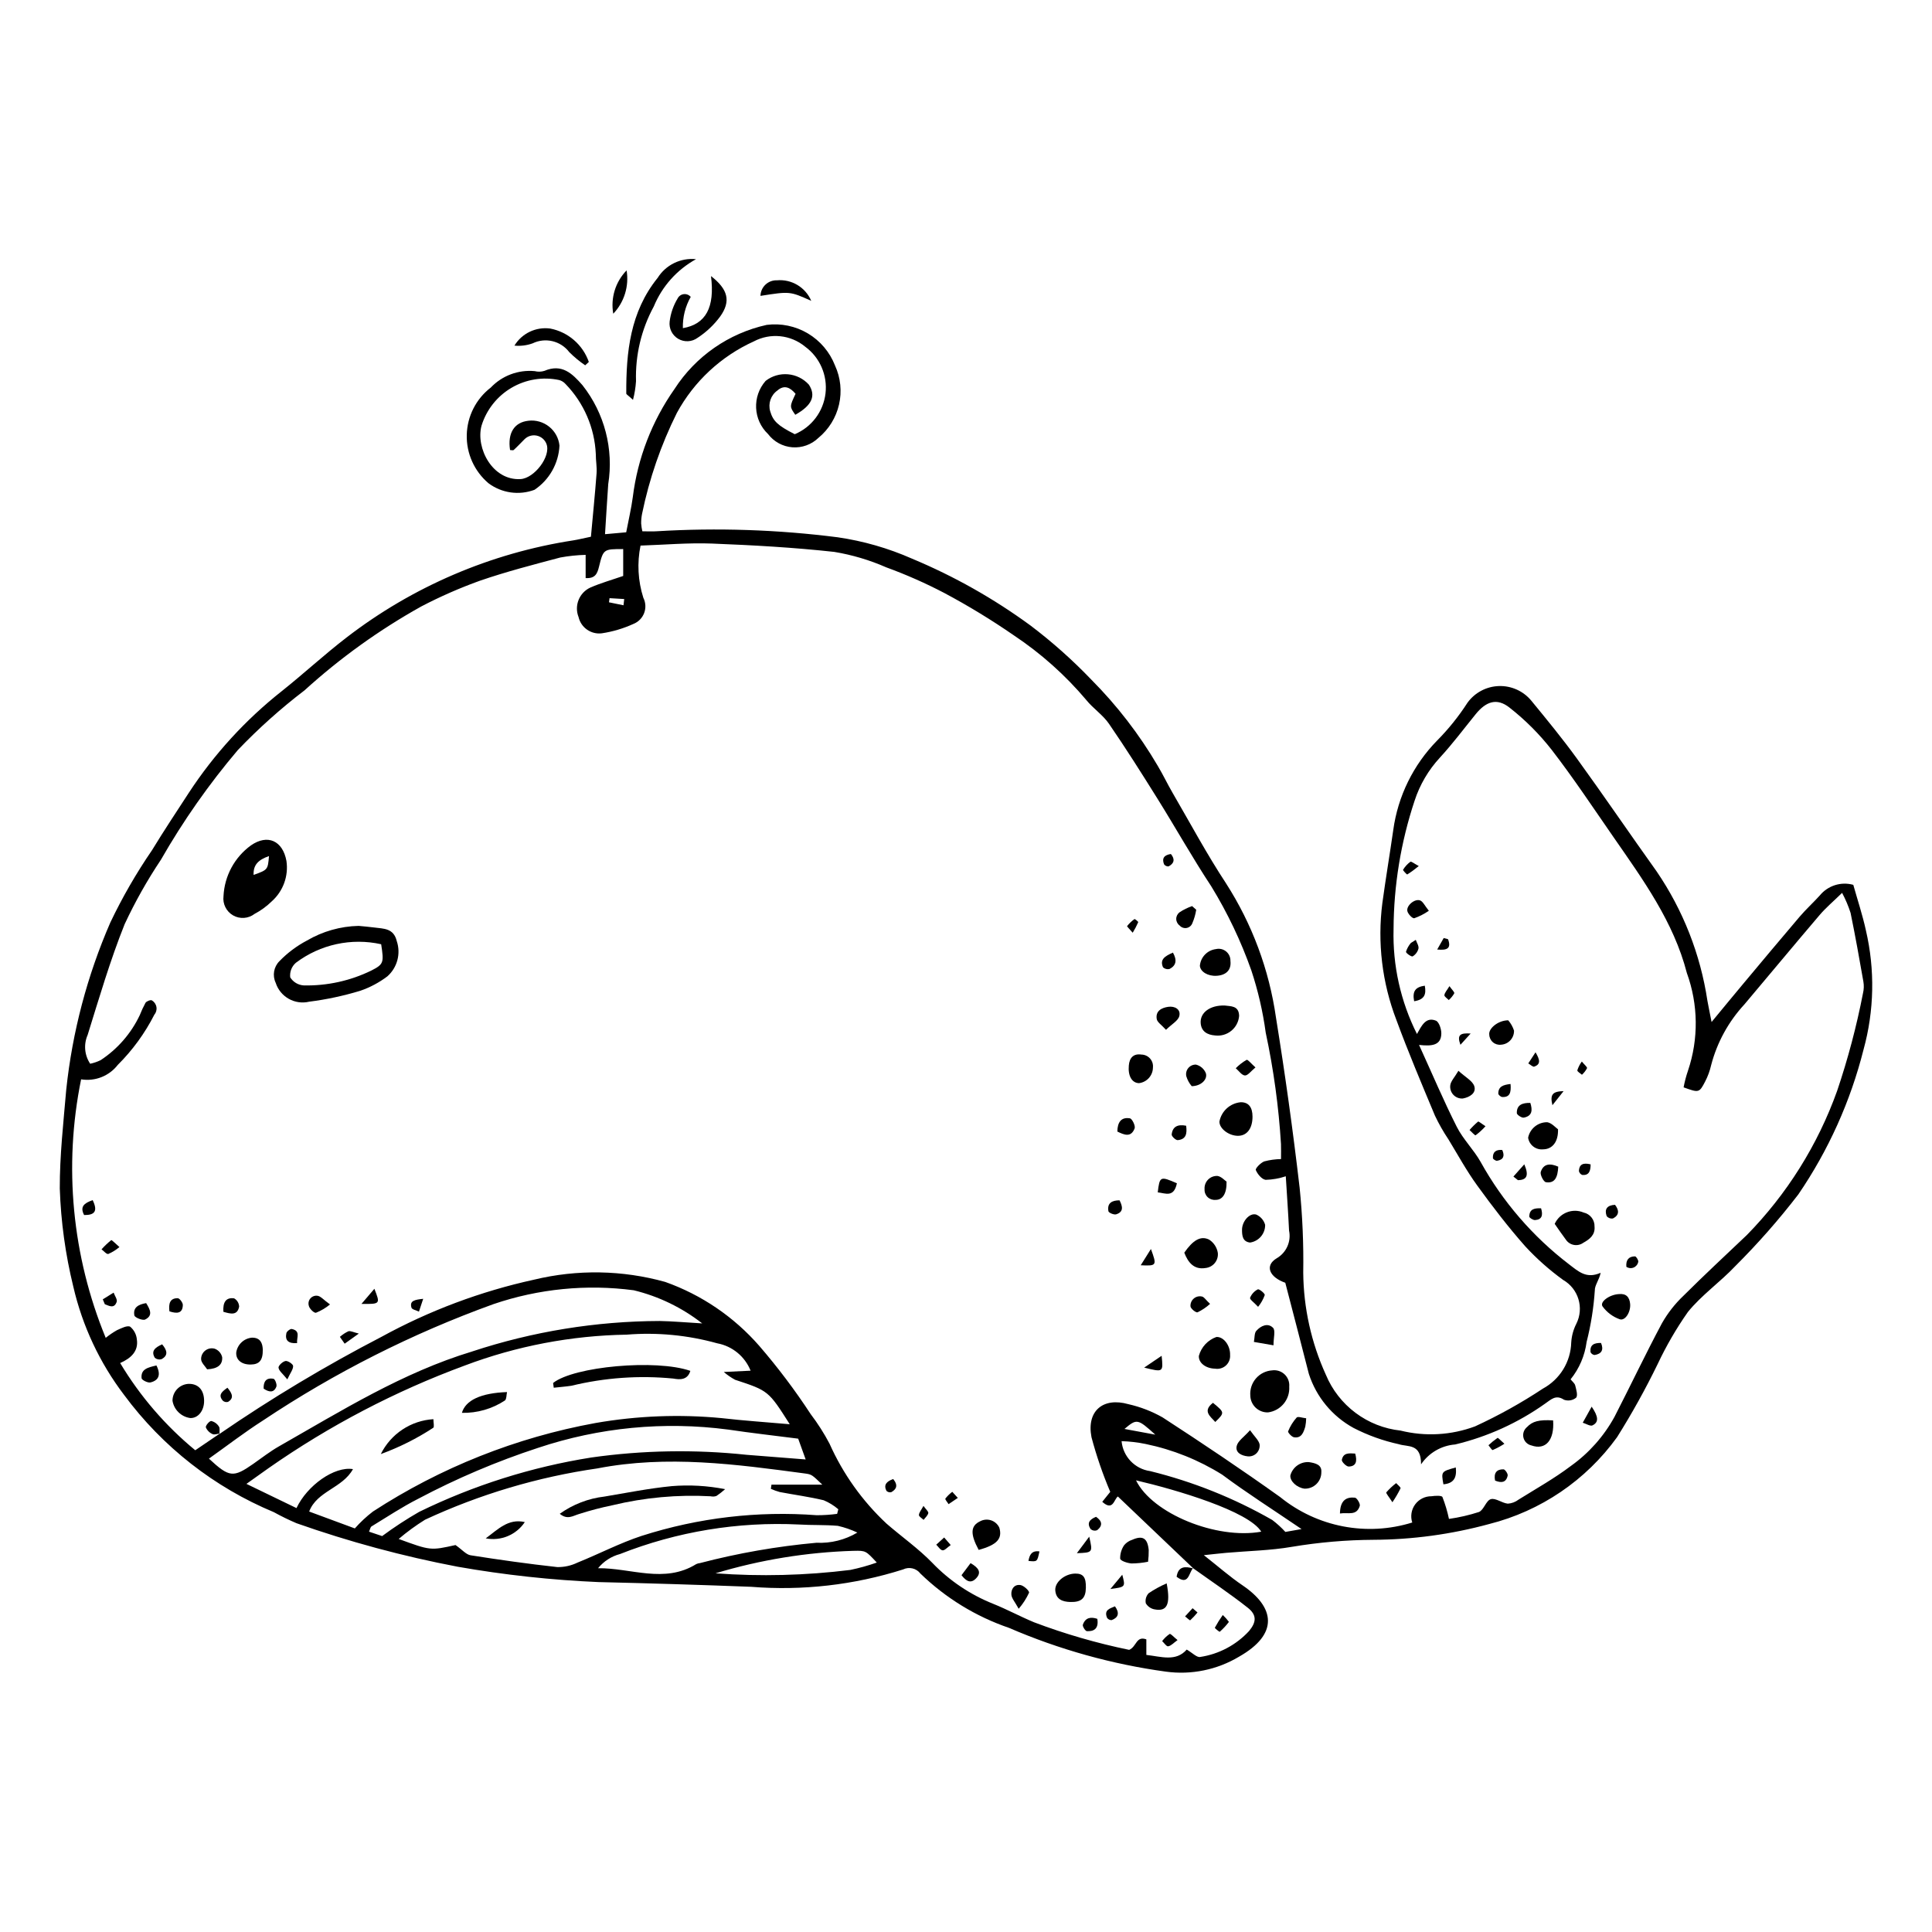 <?xml version="1.0" encoding="UTF-8"?>
<!-- Uploaded to: ICON Repo, www.iconrepo.com, Generator: ICON Repo Mixer Tools -->
<svg fill="#000000" width="800px" height="800px" version="1.1" viewBox="144 144 512 512" xmlns="http://www.w3.org/2000/svg">
 <g>
  <path d="m463.02 556.13c3.828 3.004 6.887 5.715 10.246 7.988 8.641 5.848 9.672 12.914-0.895 18.914-5.82 3.484-12.656 4.887-19.379 3.973-14.328-1.965-28.324-5.871-41.602-11.605-8.793-3.008-16.812-7.926-23.48-14.398-1.078-1.406-2.996-1.859-4.59-1.082-12.996 4.125-26.672 5.684-40.266 4.598-13.43-0.516-26.863-0.934-40.297-1.246l-0.004 0.004c-12.555-0.539-25.066-1.898-37.445-4.074-14.508-2.762-28.785-6.617-42.715-11.527-2.055-0.875-4.066-1.855-6.019-2.934-15.797-6.578-29.512-17.312-39.684-31.066-6.473-8.508-11.059-18.293-13.465-28.707-2.09-8.523-3.289-17.234-3.582-26.004-0.023-8.742 0.969-17.5 1.715-26.234 1.617-15.258 5.555-30.18 11.676-44.25 3.18-6.676 6.879-13.086 11.059-19.184 3.133-5.144 6.473-10.168 9.762-15.219 6.703-10.246 15.023-19.34 24.633-26.93 5.793-4.613 11.246-9.66 17.109-14.172 17.543-13.527 38.227-22.395 60.121-25.77 1.344-0.215 2.668-0.551 4.684-0.969 0.508-5.586 1.074-11.176 1.496-16.781 0.129-1.695-0.219-3.422-0.203-5.137-0.316-6.953-3.168-13.551-8.016-18.547-0.449-0.512-1.039-0.879-1.695-1.059-4.324-0.918-8.836-0.18-12.645 2.062-3.812 2.246-6.641 5.836-7.938 10.062-1.562 5.93 2.926 14.566 10.355 14.125 3.648-0.215 8.094-6.004 6.875-9.289v-0.004c-0.422-1.125-1.383-1.961-2.559-2.219-1.172-0.262-2.394 0.09-3.254 0.934-0.953 0.949-1.871 1.941-2.863 2.852-0.184 0.168-0.652 0.023-0.984 0.023-0.691-4.492 1.117-7.356 4.871-7.758v-0.004c1.969-0.23 3.945 0.34 5.492 1.578s2.531 3.043 2.734 5.012c-0.234 4.734-2.688 9.078-6.621 11.715-4.094 1.535-8.688 0.879-12.191-1.738-3.758-3.184-5.875-7.894-5.758-12.82 0.117-4.922 2.453-9.531 6.356-12.531 3.008-3.164 7.301-4.773 11.648-4.363 0.844 0.215 1.73 0.191 2.562-0.066 4.652-1.984 7.387 0.691 10.121 3.82v0.004c5.824 7.402 8.289 16.906 6.801 26.207-0.301 4.266-0.547 8.535-0.848 13.25l5.613-0.504c0.621-3.269 1.34-6.266 1.746-9.305 1.281-10.316 5.078-20.156 11.051-28.66 5.586-8.668 14.371-14.777 24.438-17 3.789-0.484 7.625 0.312 10.906 2.262 3.281 1.953 5.812 4.945 7.195 8.5 1.488 3.238 1.863 6.875 1.066 10.348-0.797 3.473-2.723 6.586-5.477 8.848-1.84 1.773-4.352 2.676-6.898 2.481-2.547-0.195-4.891-1.473-6.438-3.512-3.965-3.758-4.246-9.984-0.637-14.09 3.496-2.711 8.488-2.273 11.461 1.004 1.941 2.977 0.805 5.504-3.602 7.984-1.523-2.176-1.523-2.176 0.074-5.559-1.371-1.609-2.934-2.516-4.828-0.867-1.742 1.242-2.5 3.457-1.891 5.512 0.754 2.57 1.98 3.769 6.504 6.059h0.004c4.461-1.867 7.574-5.996 8.145-10.801 0.566-4.805-1.496-9.547-5.402-12.402-3.836-3.168-9.203-3.719-13.602-1.391-8.68 3.934-15.84 10.59-20.391 18.961-4.219 8.473-7.316 17.457-9.219 26.73-0.168 0.844-0.25 1.703-0.242 2.562 0.055 0.695 0.156 1.387 0.309 2.07 1.273 0 2.594 0.086 3.902-0.012h-0.004c15.973-0.961 31.996-0.426 47.867 1.598 6.797 0.984 13.43 2.894 19.711 5.668 11.117 4.637 21.645 10.574 31.363 17.691 5.762 4.352 11.164 9.164 16.16 14.379 6.805 6.84 12.719 14.516 17.598 22.84 1.406 2.356 2.586 4.848 3.969 7.223 4.668 8.016 9.051 16.223 14.152 23.957h-0.004c6.891 10.746 11.395 22.844 13.203 35.48 2.414 14.945 4.504 29.945 6.258 44.996h0.004c0.77 7.535 1.09 15.105 0.969 22.68 0.09 9.324 2.133 18.531 5.996 27.02 1.668 4.012 4.387 7.504 7.867 10.105 3.481 2.606 7.594 4.227 11.914 4.695 6.551 1.629 13.438 1.238 19.762-1.117 6.238-2.871 12.25-6.215 17.977-10.004 2.215-1.199 4.074-2.965 5.394-5.109 1.316-2.148 2.047-4.606 2.113-7.125 0.109-1.727 0.566-3.41 1.352-4.953 2.102-4.195 0.559-9.297-3.512-11.625-3.617-2.621-6.969-5.59-10.004-8.871-4.539-5.129-8.727-10.594-12.75-16.145-2.816-3.883-5.137-8.133-7.637-12.242v0.004c-1.344-2.004-2.539-4.106-3.57-6.285-3.516-8.41-7.074-16.809-10.219-25.359-3.785-9.859-5.059-20.508-3.711-30.98 0.883-6.465 1.965-12.902 2.891-19.363 1.227-8.938 5.301-17.238 11.613-23.684 3.031-3.055 5.731-6.422 8.059-10.039 1.941-2.676 5.012-4.305 8.316-4.41 3.305-0.105 6.477 1.32 8.586 3.867 4.133 5.035 8.277 10.074 12.098 15.348 7.16 9.883 14.023 19.98 21.125 29.91l-0.004-0.004c7.008 10.266 11.609 21.98 13.457 34.273 0.273 1.52 0.594 3.031 1.105 5.637 3.023-3.656 5.527-6.719 8.07-9.754 5.074-6.062 10.133-12.137 15.262-18.148 1.676-1.961 3.598-3.707 5.332-5.621h0.004c2.137-2.625 5.625-3.738 8.887-2.828 1.078 3.848 2.422 7.894 3.336 12.031h-0.004c2.441 10.434 2.227 21.309-0.621 31.637-3.457 13.715-9.309 26.711-17.289 38.387-5.141 6.684-10.715 13.02-16.684 18.973-4.012 4.254-8.957 7.688-12.602 12.207h0.004c-3.051 4.352-5.719 8.957-7.984 13.762-3.234 6.648-6.824 13.117-10.758 19.375-8.246 11.438-20.27 19.594-33.941 23.031-9.984 2.719-20.281 4.121-30.629 4.168-7.227 0.043-14.438 0.664-21.562 1.855-5.746 0.992-11.645 1.09-17.477 1.602-1.684 0.148-3.363 0.352-5.918 0.617zm-260.84-32.129c13.758-9.449 28.09-18.039 42.91-25.723 12.691-6.957 26.316-12.062 40.461-15.156 11.438-2.758 23.391-2.555 34.727 0.598 9.625 3.414 18.211 9.25 24.93 16.945 4.945 5.727 9.504 11.777 13.645 18.109 1.871 2.461 3.535 5.07 4.977 7.805 3.57 8.012 8.711 15.223 15.121 21.207 4.023 3.488 8.434 6.586 12.129 10.387h-0.004c4.547 4.727 10.051 8.43 16.141 10.859 3.668 1.473 7.164 3.371 10.82 4.891 8.195 3.098 16.625 5.539 25.207 7.305 1.996-0.844 1.82-3.769 4.551-2.781v4.121c4.016 0.461 7.828 1.852 10.703-1.414 1.453 0.836 2.688 2.16 3.578 1.957h-0.004c4.973-0.754 9.539-3.18 12.949-6.879 1.938-2.344 2.117-4.227-0.367-6.18-4.676-3.684-9.641-7-14.488-10.469l0.094 0.074c-6.66-6.348-13.332-12.707-20.016-19.074-1.043 0.77-1.262 3.992-4.133 1.414l2.121-2.644h-0.004c-2-4.703-3.66-9.543-4.973-14.484-1.344-6.941 3.059-10.656 9.77-8.75 3.18 0.719 6.234 1.898 9.07 3.504 10.523 6.832 20.953 13.824 31.164 21.117 9.809 7.961 22.945 10.492 35.004 6.742-0.531-1.621-0.25-3.402 0.758-4.785 1.008-1.379 2.617-2.188 4.328-2.176 0.984-0.145 2.707-0.234 2.914 0.207 0.734 1.883 1.312 3.824 1.73 5.801 2.695-0.383 5.352-0.996 7.941-1.832 1.297-0.52 1.871-3.016 3.141-3.398 1.25-0.379 2.941 1.016 4.488 1.184v0.004c1.039-0.059 2.039-0.43 2.863-1.066 4.664-2.906 9.488-5.609 13.855-8.914 4.797-3.418 8.762-7.879 11.59-13.051 4.242-8.254 8.219-16.648 12.59-24.836v0.004c1.523-2.668 3.43-5.102 5.656-7.215 5.481-5.469 11.164-10.734 16.777-16.074h0.004c10.656-10.863 18.828-23.906 23.957-38.23 2.867-8.473 5.16-17.129 6.863-25.91 0.242-1.004 0.273-2.047 0.098-3.066-1.066-6.082-2.148-12.16-3.394-18.207-0.59-1.828-1.34-3.606-2.246-5.301-2.352 2.297-4.312 3.941-5.949 5.863-6.695 7.852-13.281 15.797-19.934 23.684l0.004-0.004c-4.227 4.566-7.262 10.105-8.828 16.125-0.344 1.508-0.875 2.965-1.59 4.336-1.559 3.012-1.672 2.992-5.707 1.535l0.004-0.004c0.281-1.508 0.672-2.992 1.168-4.441 2.832-8.402 2.723-17.52-0.305-25.852-3.508-13.582-11.621-24.734-19.438-36.012-5.379-7.758-10.602-15.641-16.359-23.105-3.269-4.191-7.039-7.965-11.227-11.242-3.328-2.621-6.195-1.617-8.922 1.738-3.141 3.867-6.133 7.875-9.5 11.531h0.004c-3.043 3.289-5.34 7.199-6.723 11.461-3.637 10.953-5.512 22.418-5.562 33.961-0.262 9.645 1.867 19.207 6.199 27.828 1.219-2.164 2.336-4.617 5.023-3.535 0.824 0.332 1.441 2.207 1.434 3.367-0.023 3.234-2.559 3.43-5.902 3.062 3.523 7.731 6.523 14.82 9.984 21.676 1.68 3.328 4.496 6.07 6.34 9.336v0.004c5.856 10.551 13.824 19.777 23.406 27.109 2.562 1.953 4.613 3.93 8.395 2.262-0.371 1.875-1.582 3.289-1.547 4.676-0.305 4.606-1.035 9.176-2.172 13.648-0.477 3.633-1.945 7.062-4.246 9.91 0.457 0.578 1.082 1.043 1.227 1.625 0.27 1.086 0.746 2.652 0.234 3.254l-0.004-0.004c-0.902 0.727-2.117 0.926-3.207 0.531-2.223-1.473-3.484 0.02-5.016 1.039-7.172 5.098-15.262 8.77-23.82 10.816-3.656 0.285-6.984 2.223-9.039 5.262 0.02-5.594-3.445-4.531-5.914-5.336-4.16-0.906-8.184-2.352-11.973-4.301-5.641-3.086-9.883-8.215-11.852-14.332-2.023-7.984-4.121-15.945-6.246-24.148-4.199-1.465-5.547-4.531-2.269-6.492l-0.004 0.004c2.562-1.484 3.883-4.445 3.273-7.344-0.227-4.781-0.57-9.555-0.867-14.387-1.723 0.578-3.523 0.898-5.34 0.945-1.016-0.141-2.16-1.516-2.602-2.598-0.172-0.422 1.281-1.926 2.242-2.293h0.004c1.449-0.383 2.938-0.586 4.434-0.613 0-1.527 0.039-2.731-0.008-3.93l0.004 0.004c-0.609-9.949-1.965-19.836-4.051-29.582-0.762-5.602-2.035-11.125-3.812-16.492-2.75-7.773-6.305-15.238-10.613-22.27-5-7.578-9.445-15.52-14.254-23.227-4.176-6.691-8.391-13.359-12.855-19.855-1.625-2.367-4.207-4.059-6.031-6.316l0.004-0.004c-5.559-6.586-12.023-12.352-19.195-17.125-5.922-4.09-12.074-7.836-18.426-11.223-4.977-2.602-10.117-4.871-15.391-6.797-4.394-1.93-9.012-3.301-13.742-4.086-10.754-1.18-21.582-1.789-32.398-2.211-6.277-0.242-12.582 0.328-18.965 0.535l-0.004 0.004c-0.938 4.598-0.68 9.355 0.746 13.824 0.641 1.262 0.715 2.734 0.211 4.059-0.504 1.32-1.543 2.367-2.863 2.883-2.648 1.207-5.449 2.039-8.328 2.473-2.863 0.371-5.539-1.492-6.188-4.309-1.199-3.031 0.188-6.469 3.152-7.824 2.766-1.199 5.695-2.027 8.68-3.062v-7.125c-5.18 0.004-5.262-0.016-6.41 4.668-0.453 1.844-1.008 3.176-3.543 3.023v-6.156c-2.258 0.059-4.508 0.293-6.731 0.703-7.137 1.898-14.309 3.746-21.281 6.148-5.332 1.918-10.527 4.195-15.547 6.82-11.125 6.203-21.504 13.66-30.93 22.227-6.289 4.801-12.191 10.082-17.66 15.801-7.684 9.055-14.516 18.801-20.414 29.109-3.633 5.438-6.844 11.145-9.609 17.07-3.828 9.559-6.738 19.492-9.801 29.34-1.098 2.496-0.844 5.375 0.672 7.641 0.957-0.203 1.887-0.52 2.769-0.949 4.484-2.949 8.074-7.078 10.371-11.93 0.438-1.121 0.945-2.215 1.52-3.273 0.285-0.434 1.379-0.844 1.695-0.637h0.004c0.637 0.383 1.074 1.023 1.195 1.754 0.125 0.734-0.082 1.484-0.562 2.051-2.504 4.914-5.769 9.398-9.68 13.289-2.297 2.957-6.023 4.426-9.719 3.828-4.676 22.977-2.406 46.824 6.523 68.508 0.938-0.762 1.941-1.445 2.992-2.039 1.133-0.496 2.711-1.332 3.5-0.91v0.004c1.012 0.844 1.645 2.059 1.762 3.375 0.457 3.094-1.535 4.969-4.426 6.246 5.266 8.785 11.996 16.605 19.902 23.113l6.562-4.461zm35.855 25.047c1.445-1.641 3.051-3.137 4.785-4.469 17.918-11.66 37.977-19.641 59.008-23.469 11.035-1.922 22.277-2.359 33.426-1.293 5.844 0.676 11.723 1.062 18.039 1.621-5.656-8.898-5.664-8.879-14.5-11.789h0.004c-1.066-0.578-2.066-1.27-2.984-2.062l7.102-0.34h0.004c-1.512-3.773-4.848-6.516-8.848-7.258-7.805-2.172-15.93-2.949-24.004-2.293-14.668 0.238-29.184 3.008-42.91 8.188-18.391 6.785-35.836 15.906-51.906 27.133-1.723 1.227-3.445 2.449-5.945 4.227l13.266 6.414c2.828-6 10.031-11.129 14.969-10.328-2.797 5.082-9.543 5.797-11.609 11.242zm26.676 4.402c1.797 1.262 2.812 2.527 3.996 2.715 7.641 1.203 15.305 2.285 22.992 3.129 1.848 0.027 3.68-0.379 5.344-1.188 5.731-2.305 11.25-5.203 17.102-7.117v0.004c14.938-4.777 30.656-6.625 46.297-5.445 1.809 0.004 3.617-0.117 5.406-0.359l0.312-1.219c-1.16-0.992-2.465-1.797-3.875-2.387-3.832-0.918-7.758-1.438-11.633-2.176-0.809-0.219-1.602-0.504-2.363-0.852l0.156-1.105h13.484c-2.754-2.602-2.738-2.711-4.668-2.969-18.242-2.445-36.395-4.914-54.895-1.348l-0.004 0.004c-15.82 2.281-31.219 6.863-45.715 13.598-2.453 1.527-4.793 3.231-6.992 5.106 8.434 3.086 8.434 3.086 15.055 1.613zm65.375-58.738c-5.352-4.18-11.531-7.172-18.133-8.777-12.512-1.656-25.234-0.398-37.184 3.672-21.539 7.781-42.055 18.145-61.105 30.855-4.879 3.121-9.48 6.672-14.297 10.09 5.406 5.008 6.438 5.094 11.75 1.387 2.254-1.574 4.434-3.289 6.816-4.644 16.555-9.426 32.734-19.555 51.215-25.145v-0.004c16.023-5.289 32.785-8.012 49.66-8.07 3.398 0.066 6.793 0.375 11.277 0.637zm25.438 30.547c-6.356-0.816-12.492-1.496-18.59-2.414l-0.004 0.004c-16.934-2.227-34.152-0.566-50.352 4.852-10.945 3.582-21.562 8.094-31.742 13.488-4.266 2.156-8.273 4.832-12.367 7.32-0.316 0.191-0.391 0.785-0.672 1.398l3.477 1.168 0.004-0.004c3.144-2.328 6.426-4.473 9.828-6.422 14.391-7.027 29.75-11.879 45.57-14.391 13.645-1.938 27.477-2.176 41.184-0.719 5.07 0.406 10.141 0.797 15.652 1.23zm15.68 24.887c-1.656-0.781-3.391-1.379-5.176-1.785-3.422-0.297-6.875-0.141-10.309-0.352h0.004c-16.18-0.789-32.344 1.879-47.41 7.824-2.289 0.605-4.324 1.922-5.82 3.758 8.746-0.086 17.547 4.141 26-1.082 0.312-0.148 0.648-0.242 0.992-0.273 10.129-2.648 20.461-4.449 30.887-5.391 3.797 0.188 7.566-0.754 10.832-2.699zm117.72-0.926c-7.668-5.223-14.535-9.574-21.031-14.418-6.223-3.894-13.09-6.644-20.273-8.129-2.106-0.438-4.242-0.688-6.391-0.75 0.379 4.082 3.516 7.367 7.574 7.934 11.332 2.793 22.219 7.148 32.348 12.945 1.258 0.949 2.422 2.012 3.484 3.172zm-10.676 0.691c-3.328-5.434-22.375-11.086-33.191-13.605 4.289 8.781 21.281 15.75 33.191 13.605zm-101.89 8.18c-2.898-3.102-2.898-3.188-6.129-3.102v-0.004c-12.414 0.371-24.727 2.375-36.621 5.961 11.91 0.875 23.879 0.574 35.73-0.898 2.383-0.496 4.727-1.148 7.019-1.957zm65.637-35.406 8.168 1.512c-4.699-4.246-4.879-4.273-8.164-1.516zm-132.76-218.28 0.188-1.652-3.891-0.234-0.145 1.098z"/>
  <path d="m311.75 249.96c-1.324-1.219-1.781-1.441-1.781-1.668-0.051-10.961 1.027-21.605 8.285-30.617l0.004 0.004c2.164-3.473 6.117-5.41 10.191-4.992-5.043 2.781-8.988 7.195-11.184 12.52-3.301 6.07-4.926 12.906-4.715 19.812-0.109 1.668-0.375 3.324-0.801 4.941z"/>
  <path d="m327.05 222.68c-1.438 2.519-2.156 5.387-2.082 8.285 6.098-1.043 8.508-5.512 7.453-13.801 4.484 3.488 5.363 6.629 2.414 10.738-1.641 2.211-3.66 4.117-5.965 5.621-1.5 1.105-3.516 1.211-5.125 0.273-1.609-0.941-2.504-2.746-2.281-4.598 0.266-2.168 0.992-4.254 2.125-6.121 0.32-0.625 0.93-1.047 1.625-1.125 0.695-0.082 1.383 0.191 1.836 0.727z"/>
  <path d="m299.08 240.81c-1.508-1.027-2.918-2.195-4.211-3.484-2.273-2.996-6.344-3.973-9.727-2.332-1.539 0.551-3.184 0.758-4.812 0.598 1.98-3.254 5.691-5.027 9.469-4.527 4.746 0.914 8.652 4.285 10.246 8.852z"/>
  <path d="m358.99 223.73c-5.668-2.543-5.668-2.543-13.457-1.32 0.023-1.129 0.5-2.199 1.316-2.973 0.816-0.777 1.914-1.191 3.039-1.152 3.894-0.352 7.57 1.848 9.102 5.445z"/>
  <path d="m306.52 227.14c-0.738-4.176 0.578-8.449 3.535-11.488 0.691 4.172-0.617 8.426-3.535 11.488z"/>
  <path d="m239.04 389.37c1.367 0.137 2.738 0.238 4.102 0.422 2.504 0.336 5.184 0.148 6.004 3.609 1.121 3.324 0.145 7-2.477 9.332-2.18 1.652-4.609 2.949-7.195 3.832-4.422 1.344-8.949 2.312-13.531 2.894-3.816 0.906-7.684-1.277-8.883-5.008-0.914-1.926-0.52-4.223 0.992-5.731 2.117-2.191 4.574-4.031 7.269-5.453 4.164-2.449 8.887-3.793 13.719-3.898zm5.977 4.867-0.004-0.004c-7.887-1.754-16.152 0.043-22.602 4.914-1.113 0.961-1.676 2.414-1.496 3.875 0.785 1.246 2.121 2.039 3.59 2.125 6.188 0.129 12.316-1.219 17.879-3.93 3.348-1.691 3.363-2.152 2.629-6.984z"/>
  <path d="m203.23 381.48c0.262-5.352 2.93-10.293 7.266-13.441 4.418-3.07 8.43-1.254 9.414 4.121 0.59 4-0.879 8.023-3.898 10.711-1.348 1.32-2.883 2.441-4.551 3.32-1.645 1.27-3.887 1.426-5.691 0.395-1.801-1.031-2.801-3.047-2.539-5.106zm12.055-10.613c-2.777 0.977-4.199 2.277-4.078 4.996 3.766-1.363 3.766-1.363 4.078-4.996z"/>
  <path d="m485.66 511.48c0.215 3.398-2.246 6.383-5.625 6.82-1.215 0.035-2.391-0.414-3.273-1.25-0.879-0.836-1.391-1.988-1.418-3.203-0.129-1.648 0.402-3.281 1.484-4.539 1.078-1.254 2.617-2.023 4.266-2.141 1.215-0.18 2.441 0.207 3.332 1.047 0.891 0.84 1.344 2.043 1.234 3.266z"/>
  <path d="m556.01 468.34c1.324-2.914 4.723-4.246 7.672-3.004 1.73 0.379 2.945 1.945 2.887 3.719 0.199 2.266-1.367 3.402-2.992 4.301h0.004c-0.703 0.504-1.582 0.711-2.438 0.566-0.852-0.141-1.617-0.617-2.117-1.324-1.012-1.34-1.945-2.738-3.016-4.258z"/>
  <path d="m468.55 410.47c1.578 0.234 3.762-0.02 3.828 2.727h0.004c-0.117 1.547-0.859 2.981-2.062 3.965-1.199 0.984-2.75 1.434-4.289 1.246-2.031-0.148-3.688-1.02-3.84-3.297-0.188-2.781 2.508-4.75 6.359-4.641z"/>
  <path d="m475.93 439.95c-0.012 3.156-1.508 5.082-3.914 5.051-2.43-0.035-4.883-1.938-4.856-3.766 0.523-2.785 2.836-4.883 5.66-5.133 2.051-0.016 3.117 1.309 3.109 3.848z"/>
  <path d="m198.09 515.17c0.039 2.656-1.559 4.68-3.652 4.629-2.41-0.324-4.328-2.184-4.723-4.586-0.004-1.195 0.473-2.348 1.324-3.188 0.852-0.844 2.008-1.309 3.203-1.289 2.394 0.07 3.809 1.699 3.848 4.434z"/>
  <path d="m457.85 475.97c2.285-3.297 4.34-4.574 6.594-3.453h-0.004c1.23 0.789 2.062 2.062 2.297 3.508 0.102 0.965-0.184 1.93-0.797 2.684-0.613 0.754-1.504 1.234-2.469 1.328-3.074 0.512-4.644-1.512-5.621-4.066z"/>
  <path d="m466.01 506.71c-2.504-0.047-4.418-1.559-4.297-3.394 0.633-2.324 2.363-4.191 4.633-5 1.898-0.141 3.731 2.258 3.641 4.773v-0.004c0.082 1.051-0.328 2.078-1.105 2.785-0.777 0.707-1.836 1.016-2.871 0.84z"/>
  <path d="m431.77 564.81c-0.066 2.793-1.223 3.82-4.172 3.734-2.062-0.062-3.742-0.719-3.934-3.051-0.184-2.219 2.531-4.438 5.273-4.477 2.144-0.031 2.898 0.984 2.832 3.793z"/>
  <path d="m555.59 520.42c0.391 5.297-2.039 7.953-5.742 6.637-1.043-0.223-1.867-1.027-2.117-2.062-0.254-1.035 0.113-2.125 0.938-2.805 1.449-1.527 3.16-1.992 6.922-1.77z"/>
  <path d="m403.36 554.74c-2.301-4.277-2.144-6.398 0.391-7.586v-0.004c0.895-0.477 1.949-0.566 2.914-0.242 0.961 0.324 1.75 1.031 2.172 1.953 0.855 2.91-0.609 4.547-5.477 5.879z"/>
  <path d="m461.98 399.95c0.195-2.301 1.973-4.148 4.262-4.43 0.945-0.223 1.938 0.008 2.688 0.621 0.754 0.609 1.176 1.539 1.148 2.508 0.277 2.336-1.074 3.793-3.664 3.945-2.297 0.141-4.301-1.059-4.434-2.644z"/>
  <path d="m556.89 443.27c0.105 3.418-1.562 5.281-3.922 5.316v-0.004c-1.945 0.215-3.711-1.145-4-3.082 0.484-2.41 2.621-4.137 5.082-4.098 1.188 0.207 2.195 1.418 2.84 1.867z"/>
  <path d="m448.25 557.88c-1.457 0.293-2.938 0.445-4.426 0.453-1.074-0.105-2.863-0.672-2.965-1.27h-0.004c-0.031-1.277 0.344-2.531 1.066-3.582 0.555-0.66 1.281-1.148 2.102-1.406 2.793-1.246 4.082-0.461 4.398 2.684 0.016 1.043-0.043 2.086-0.172 3.121z"/>
  <path d="m494.17 534.16c0.008 1.176-0.461 2.301-1.301 3.121-0.84 0.82-1.977 1.266-3.152 1.23-2.047-0.254-3.906-1.996-3.758-3.519h0.004c0.602-2.191 2.656-3.656 4.922-3.516 1.727 0.262 3.453 0.68 3.285 2.684z"/>
  <path d="m213.64 501.62c0.055 2.879-0.91 3.973-3.223 3.996-2.406 0.027-3.934-1.254-3.809-3.188l-0.004-0.004c0.312-2.113 2.035-3.742 4.168-3.93 2.293-0.031 2.805 1.559 2.867 3.125z"/>
  <path d="m573.01 486.95c1.938-0.211 2.836 0.801 2.996 2.609 0.188 2.141-1.328 4.574-2.785 4.051-1.824-0.656-3.406-1.844-4.539-3.414-0.789-1.191 1.852-3.121 4.328-3.246z"/>
  <path d="m443.15 426.36c0.168-2.062 1.262-3.199 3.344-2.887 0.871 0.012 1.699 0.391 2.277 1.039 0.582 0.652 0.859 1.516 0.77 2.383-0.012 2.117-1.594 3.898-3.695 4.152-1.879-0.051-2.957-1.934-2.695-4.688z"/>
  <path d="m475.27 473.29c-1.977-0.234-2.125-1.82-2.121-3.41 0.008-2.191 1.953-4.496 3.727-4.019v-0.004c1.172 0.504 2.055 1.508 2.398 2.738 0.035 2.348-1.68 4.359-4.004 4.695z"/>
  <path d="m543.69 414.39c0.695 0.797 1.219 1.727 1.539 2.731 0.051 1.965-1.465 3.617-3.426 3.734-0.781 0.102-1.566-0.133-2.16-0.645-0.598-0.508-0.949-1.246-0.973-2.031-0.238-1.59 2.297-3.769 5.019-3.789z"/>
  <path d="m453.18 563.61c1.09 5.66 0.047 7.512-3.18 6.894v0.004c-0.977-0.172-1.832-0.758-2.348-1.609-0.203-0.969 0.086-1.977 0.77-2.691 1.504-1.012 3.094-1.879 4.758-2.598z"/>
  <path d="m530.5 427.77c1.863 1.723 3.769 2.68 4.207 4.094 0.566 1.828-1.242 2.918-3.039 3.25-0.93 0.07-1.848-0.281-2.492-0.957-0.645-0.676-0.953-1.605-0.84-2.531 0.125-1.094 1.125-2.086 2.164-3.856z"/>
  <path d="m469.05 457.14c0.07 3.289-1.105 4.879-2.957 4.84-0.773 0.062-1.535-0.215-2.086-0.758-0.551-0.543-0.836-1.301-0.785-2.074-0.07-0.938 0.266-1.859 0.922-2.531 0.656-0.672 1.57-1.027 2.508-0.977 1.012 0.148 1.898 1.168 2.398 1.5z"/>
  <path d="m475.27 523.02c1.219 1.727 2.289 2.637 2.535 3.731 0.109 0.867-0.188 1.734-0.797 2.359-0.613 0.621-1.477 0.93-2.348 0.836-1.652-0.168-3.363-0.992-2.914-2.785 0.332-1.32 1.914-2.332 3.523-4.141z"/>
  <path d="m459.82 431.85c-0.66-0.77-1.148-1.668-1.438-2.641-0.168-0.762 0.027-1.562 0.527-2.164 0.5-0.602 1.25-0.941 2.035-0.914 1.195 0.297 2.172 1.148 2.625 2.293 0.492 1.625-1.254 3.391-3.75 3.426z"/>
  <path d="m453 416.91c-1.18-1.316-2.301-1.992-2.449-2.84-0.379-2.168 1.293-3.008 3.066-3.254 1.727-0.242 3.359 0.676 2.91 2.461-0.312 1.234-1.996 2.133-3.527 3.633z"/>
  <path d="m198.89 506.88c-0.457-0.742-1.633-1.777-1.594-2.769 0.012-0.883 0.434-1.707 1.145-2.234 0.707-0.527 1.617-0.695 2.465-0.453 0.996 0.367 1.738 1.215 1.973 2.246 0.137 1.992-1.16 3.074-3.988 3.211z"/>
  <path d="m481.49 500.52-5.195-0.898c0.223-1.152 0.105-2.324 0.633-2.926 1.184-1.34 3.059-2.223 4.445-0.809 0.688 0.703 0.117 2.641 0.117 4.633z"/>
  <path d="m413.96 570.34c-1.004-1.84-1.836-2.731-1.93-3.691-0.148-1.508 0.773-2.848 2.398-2.594 0.898 0.141 2.41 1.559 2.281 2.039l-0.004-0.004c-0.707 1.543-1.633 2.973-2.746 4.25z"/>
  <path d="m461.01 385.09c-0.191 1.234-0.539 2.438-1.035 3.586-0.246 0.648-0.816 1.121-1.504 1.246-0.684 0.121-1.383-0.121-1.844-0.641-0.562-0.402-0.902-1.051-0.91-1.742-0.008-0.695 0.316-1.348 0.871-1.766 1.035-0.688 2.152-1.238 3.328-1.648z"/>
  <path d="m522.66 385.36c-1.195 0.832-2.496 1.5-3.871 1.984-0.492 0.098-1.66-1.129-1.824-1.898-0.312-1.469 1.988-3.371 3.398-2.816 0.746 0.293 1.188 1.355 2.297 2.731z"/>
  <path d="m490.15 519.86c-0.016 0.746-0.094 1.488-0.238 2.219-0.453 1.496-0.977 3.133-2.988 2.812-0.625-0.102-1.68-1.289-1.562-1.574h0.004c0.535-1.348 1.305-2.586 2.269-3.66 0.328-0.348 1.504 0.098 2.516 0.203z"/>
  <path d="m499.1 545.09c0.051-3.535 1.723-4.422 3.965-4.195 0.531 0.055 1.473 1.617 1.289 2.195-0.852 2.723-3.09 1.652-5.254 2z"/>
  <path d="m455.89 457.58c-0.801 3.887-3.039 2.625-5.074 2.406 0.5-4.262 0.652-4.332 5.074-2.406z"/>
  <path d="m556.95 453.18c-0.137 2.797-0.875 4.492-3.273 4.113-0.621-0.098-1.602-2.023-1.355-2.75 0.75-2.223 2.516-2.289 4.629-1.363z"/>
  <path d="m185.46 505.86c1.246 2.481 0.605 3.969-1.59 4.5-0.691 0.168-2.297-0.637-2.348-1.113-0.25-2.422 1.656-2.856 3.938-3.387z"/>
  <path d="m231.46 489.69c-1.121 0.922-2.379 1.668-3.727 2.207-0.523 0.098-1.703-1.059-1.883-1.809l0.004-0.004c-0.215-0.668-0.078-1.398 0.363-1.941 0.441-0.547 1.129-0.832 1.824-0.762 0.891 0.039 1.734 1.117 3.418 2.309z"/>
  <path d="m440.11 443.87c0.031-2.391 0.961-3.898 3.328-3.5 0.59 0.098 1.512 1.996 1.25 2.672-0.961 2.484-2.777 1.715-4.578 0.828z"/>
  <path d="m476.71 426.88c-1.184 0.965-2.016 2.168-2.789 2.129-0.84-0.039-1.625-1.227-2.434-1.918v0.004c0.855-0.863 1.82-1.613 2.871-2.223 0.328-0.148 1.254 1.039 2.352 2.008z"/>
  <path d="m464.68 489.54c-0.992 0.902-2.113 1.656-3.32 2.238-0.457 0.137-1.852-1.008-1.871-1.598-0.047-0.773 0.266-1.523 0.848-2.031 0.582-0.512 1.367-0.723 2.125-0.57 0.578 0.035 1.102 0.934 2.219 1.961z"/>
  <path d="m182.73 489.34c1.047 1.684 1.875 3.297-0.266 4.348-0.664 0.324-2.738-0.516-2.852-1.082-0.418-2.121 1.082-2.93 3.117-3.266z"/>
  <path d="m401.21 558.25c2.242 1.289 2.902 2.484 1.504 3.988-1.41 1.523-2.633 0.844-3.902-0.797z"/>
  <path d="m203.2 491.64c-0.176-2.539 0.684-3.859 2.84-3.566 0.797 0.449 1.305 1.281 1.336 2.199-0.484 2.426-2.254 1.922-4.176 1.367z"/>
  <path d="m565.81 516.78c1.82 2.688 1.906 4.117 0.234 4.953-0.598 0.301-1.715-0.434-2.598-0.699z"/>
  <path d="m465.45 515.76c3.133 2.59 3.133 2.59 0.613 5.078-1.453-1.59-3.375-2.926-0.613-5.078z"/>
  <path d="m549.55 436.28c0.609 1.891 0.547 3.469-1.73 3.906-0.551 0.105-1.836-0.754-1.848-1.191-0.047-2.215 1.488-2.75 3.578-2.715z"/>
  <path d="m220.14 509.55c-1.215-1.516-2.219-2.25-2.328-3.098-0.07-0.543 1.109-1.645 1.855-1.773 0.617-0.109 1.996 0.82 2.012 1.324 0.031 0.887-0.719 1.801-1.539 3.547z"/>
  <path d="m513 542.11c-0.887-1.41-1.773-2.41-1.613-2.629h0.004c0.785-0.898 1.66-1.719 2.609-2.441 0.41 0.473 1.262 1.117 1.156 1.383v-0.004c-0.629 1.281-1.348 2.516-2.156 3.691z"/>
  <path d="m477.41 490.32c-1.031-1.113-2.266-1.98-2.129-2.391 0.395-0.969 1.125-1.766 2.059-2.242 0.312-0.16 1.895 1.066 1.832 1.516-0.402 1.133-1 2.188-1.762 3.117z"/>
  <path d="m458.34 442.33c0.273 2.039 0.035 3.613-2.234 3.816-0.516 0.047-1.648-1.027-1.598-1.488 0.227-2.098 1.59-2.766 3.832-2.328z"/>
  <path d="m529.8 532.89c0.297 2.629-0.461 4.219-3.281 4.469-0.602-3.383-0.602-3.383 3.281-4.469z"/>
  <path d="m188.9 491.52c-0.254-2.051 0.125-3.508 2.203-3.481 0.48 0.008 1.359 1.172 1.348 1.789-0.043 2.176-1.434 2.406-3.551 1.691z"/>
  <path d="m434.8 573.01c0.418 2.535-0.828 3.375-2.773 3.266-0.41-0.023-1.207-1.289-1.059-1.711 0.68-1.938 2.148-2.121 3.832-1.555z"/>
  <path d="m429.38 555.61 3.277-4.375c0.961 4.219 0.961 4.219-3.277 4.375z"/>
  <path d="m454.84 396.45c1.145 2.043 0.844 3.441-0.906 4.344-0.617 0.156-1.27-0.02-1.727-0.465-0.891-2.047 0.465-2.93 2.633-3.879z"/>
  <path d="m447.22 506.43 4.625-3.133c0.445 4.387 0.445 4.387-4.625 3.133z"/>
  <path d="m186.97 500.26c1.387 1.652 1.629 2.969-0.168 3.938-0.613 0.191-1.285 0.051-1.77-0.367-1.074-1.793 0.039-2.719 1.938-3.57z"/>
  <path d="m239.79 489.55 3.426-4.012c1.594 4.062 1.59 4.062-3.426 4.012z"/>
  <path d="m175.65 474.48c-0.887 0.754-1.883 1.371-2.953 1.836-0.469 0.113-1.184-0.785-1.789-1.227 0.785-0.883 1.645-1.699 2.566-2.438 0.148-0.105 1.086 0.895 2.176 1.828z"/>
  <path d="m440.69 462.1c0.82 1.598 1.148 3.074-0.906 3.711-0.574 0.176-1.969-0.414-2.039-0.82-0.391-2.203 0.969-2.887 2.945-2.891z"/>
  <path d="m537.67 442.46c-0.785 0.887-1.664 1.691-2.617 2.394-0.191 0.113-1.055-0.898-1.609-1.391h0.004c0.688-0.801 1.441-1.543 2.25-2.223 0.168-0.125 0.941 0.566 1.973 1.219z"/>
  <path d="m456.06 578.64c-1.062 0.758-1.723 1.527-2.484 1.648-0.445 0.074-1.059-0.883-1.598-1.379h0.004c0.551-0.734 1.223-1.371 1.98-1.891 0.281-0.137 1.105 0.828 2.098 1.621z"/>
  <path d="m503.14 529.21c0.555 1.969 0.316 3.387-1.723 3.438-0.625 0.016-1.91-1.281-1.816-1.766 0.387-1.988 2-1.746 3.539-1.672z"/>
  <path d="m171.24 488.34 2.867-1.781c0.301 0.832 1.043 1.816 0.812 2.461-0.656 1.867-1.996 1.047-3.144 0.609z"/>
  <path d="m213.87 512.01c-0.086-1.844 0.648-2.992 2.621-2.613 0.395 0.074 0.961 1.527 0.75 2.074-0.676 1.738-1.98 1.461-3.371 0.539z"/>
  <path d="m446.3 479.31 2.707-4.312c1.617 4.406 1.551 4.504-2.707 4.312z"/>
  <path d="m468.05 571.99c0.598 0.559 1.141 1.168 1.629 1.824-0.719 0.957-1.535 1.836-2.438 2.625-0.07 0.062-1.355-0.953-1.293-1.082 0.633-1.164 1.336-2.289 2.102-3.367z"/>
  <path d="m519.99 373.51c-0.969 0.805-1.984 1.551-3.047 2.227-0.117 0.066-1.207-1.102-1.121-1.238v0.004c0.504-0.832 1.164-1.555 1.945-2.129 0.227-0.16 1.02 0.5 2.223 1.137z"/>
  <path d="m168.56 462.05c1.438 2.973 0.496 3.981-2.269 3.949-1.145-2.188-0.062-3.141 2.269-3.949z"/>
  <path d="m222.73 499.94c-2.332 0.16-3.231-0.723-2.84-2.629 0.098-0.473 1.035-1.203 1.441-1.117 2.402 0.512 1.262 2.207 1.398 3.746z"/>
  <path d="m395.95 553.45c-0.934 0.648-1.594 1.465-2.156 1.402-0.609-0.07-1.125-0.961-1.68-1.492l2.094-1.91z"/>
  <path d="m202.31 523.88c-0.668 0.078-1.465 0.418-1.973 0.168l-0.004 0.004c-0.801-0.344-1.441-0.984-1.785-1.789-0.113-0.449 0.961-1.719 1.438-1.684v0.004c0.84 0.203 1.57 0.73 2.027 1.465 0.324 0.461 0.117 1.297 0.148 1.965z"/>
  <path d="m460.16 559.59c-1.148 1.277-1.152 4.707-4.348 2.266 0.438-2.859 2.301-2.785 4.43-2.199z"/>
  <path d="m552.4 464.21c0.559 1.852 0.234 3.004-1.598 3.121-0.512 0.031-1.535-0.609-1.527-0.93 0.043-2.082 1.461-2.234 3.125-2.191z"/>
  <path d="m572 463.29c1.082 1.414 1.195 2.727-0.562 3.625-0.621 0.098-1.25-0.141-1.652-0.621-0.656-1.844 0.098-2.902 2.215-3.004z"/>
  <path d="m544.31 431.27c0.207 2.352-0.234 3.562-2.223 3.445-0.375-0.023-1.023-0.59-1.023-0.902 0.004-1.855 1.238-2.32 3.246-2.543z"/>
  <path d="m540.21 536.37c-0.406-2 0.414-3.027 2.242-2.981 0.402 0.012 1.195 1.168 1.098 1.648-0.418 1.977-1.781 1.969-3.34 1.332z"/>
  <path d="m519.2 393.07c0.266 0.777 0.848 1.617 0.707 2.312v0.004c-0.223 0.863-0.777 1.605-1.539 2.062-0.301 0.168-1.805-0.855-1.766-1.227 0.27-0.848 0.707-1.637 1.285-2.32z"/>
  <path d="m444.18 391.18c-0.766-0.895-1.559-1.656-1.484-1.758 0.559-0.711 1.219-1.336 1.957-1.859 0.094-0.066 1.039 0.684 0.984 0.828v0.004c-0.422 0.961-0.91 1.891-1.457 2.785z"/>
  <path d="m434.46 545.97c1.629 1.102 1.828 2.34 0.293 3.551-0.562 0.219-1.199 0.125-1.68-0.242-1.191-1.711-0.211-2.656 1.387-3.309z"/>
  <path d="m239.09 497.41-3.75 2.68-1.27-1.809v0.004c0.672-0.598 1.43-1.098 2.246-1.48 0.566-0.18 1.324 0.258 2.773 0.605z"/>
  <path d="m204.27 511.76c1.363 1.621 1.742 2.805 0.145 3.762v-0.004c-0.48 0.133-0.992 0.012-1.363-0.32-1.316-1.535-0.262-2.375 1.219-3.438z"/>
  <path d="m568.29 499.9c0.785 1.891 0.105 2.894-1.699 3.191-0.473-0.047-0.887-0.34-1.09-0.766-0.195-1.945 0.965-2.473 2.789-2.426z"/>
  <path d="m439.48 569.69c1.262 1.77 0.922 2.977-0.871 3.656l-0.004 0.004c-0.488 0.02-0.953-0.215-1.227-0.621-0.863-2.117 0.75-2.441 2.102-3.039z"/>
  <path d="m545.07 455.8 2.883-3.246c1.379 3.215 0.492 4.137-1.676 4.207z"/>
  <path d="m256.15 488.2-1.125 3.391c-0.688-0.34-1.828-0.543-1.98-1.043-0.559-1.863 0.867-2.102 3.106-2.348z"/>
  <path d="m518.76 409.34c-0.527-2.719 0.391-3.777 2.828-4.121 0.41 2.297-0.051 3.68-2.828 4.121z"/>
  <path d="m565.53 452.57c-0.008 1.801-0.43 2.961-2.215 2.805-0.457-0.172-0.793-0.57-0.887-1.047 0.074-1.719 1.074-2.277 3.102-1.758z"/>
  <path d="m528.12 405.34c0.668 0.957 1.391 1.59 1.27 1.902h0.004c-0.383 0.672-0.875 1.273-1.457 1.781-0.414-0.438-1.211-0.926-1.16-1.305 0.09-0.676 0.688-1.289 1.344-2.379z"/>
  <path d="m575 479.71c-0.164-1.895 0.711-2.754 2.301-2.758 0.305 0 0.973 1.086 0.848 1.461v0.004c-0.129 0.676-0.59 1.234-1.227 1.496-0.633 0.262-1.355 0.184-1.922-0.203z"/>
  <path d="m542.68 526.61c-0.984 0.641-2.019 1.199-3.098 1.664-0.207 0.07-0.738-0.82-1.121-1.27 0.75-0.707 1.551-1.359 2.398-1.945 0.145-0.09 0.82 0.68 1.82 1.551z"/>
  <path d="m380.71 535.96c1.375 1.684 0.832 2.734-0.523 3.488-0.461 0.109-0.945-0.031-1.277-0.367-0.797-1.594 0.027-2.492 1.801-3.121z"/>
  <path d="m397.83 540.96-2.449 1.652c-0.305-0.508-0.988-1.25-0.844-1.477h-0.004c0.531-0.672 1.145-1.273 1.828-1.789z"/>
  <path d="m388.73 543.08c0.656 0.93 1.367 1.5 1.277 1.902-0.141 0.656-0.801 1.203-1.242 1.797-0.441-0.43-1.266-0.883-1.242-1.289 0.039-0.672 0.617-1.316 1.207-2.41z"/>
  <path d="m416.55 557.66c0.277-1.621 0.879-2.812 2.91-2.519-0.578 2.762-0.578 2.762-2.91 2.519z"/>
  <path d="m438.27 565.1 3.141-3.785c0.863 3.258 0.863 3.258-3.141 3.785z"/>
  <path d="m461.35 571.32c-0.59 0.738-1.234 1.43-1.934 2.07-0.102 0.086-0.891-0.668-1.359-1.031l1.992-2.164z"/>
  <path d="m524.87 395.63 1.727-3.039c0.617 0.191 1.117 0.211 1.18 0.387 0.82 2.328-0.203 2.926-2.906 2.652z"/>
  <path d="m454.3 370.32c1.164 1.414 0.844 2.523-0.625 3.289-0.469 0.031-0.918-0.184-1.191-0.562-0.672-1.695 0.168-2.484 1.816-2.727z"/>
  <path d="m542.11 448.76c0.711 1.562 0.328 2.582-1.375 2.856-0.336 0.055-1.086-0.434-1.098-0.703-0.082-1.641 0.824-2.305 2.473-2.152z"/>
  <path d="m550.93 422.87c1.203 2.016 1.395 3.188-0.34 3.797-0.379 0.133-1.043-0.547-1.578-0.852z"/>
  <path d="m563.2 425.32c0.703 0.867 1.473 1.453 1.375 1.766-0.34 0.652-0.797 1.242-1.344 1.734-0.434-0.395-1.254-0.824-1.219-1.172l-0.004-0.004c0.266-0.836 0.668-1.621 1.191-2.324z"/>
  <path d="m555.41 436.89c-0.691-2.887 0.055-3.641 2.957-3.734z"/>
  <path d="m531.03 420.88c-0.988-2.66-0.031-3.172 2.707-2.984z"/>
  <path d="m290.58 510.5c5.504-4.383 27.289-6.367 36.367-3.207-0.73 2.465-2.762 2.363-4.488 2.043-9.055-0.887-18.191-0.242-27.031 1.902-1.551 0.23-3.121 0.352-4.68 0.523z"/>
  <path d="m244.92 529.34c1.305-2.633 3.277-4.871 5.727-6.496 2.445-1.621 5.277-2.57 8.207-2.746 0 0.82 0.289 2.094-0.043 2.281-4.348 2.848-9.008 5.184-13.891 6.961z"/>
  <path d="m266.41 518.42c0.957-3.332 4.992-5.254 11.957-5.508-0.184 0.824-0.102 1.809-0.547 2.223h-0.004c-3.379 2.227-7.359 3.375-11.406 3.285z"/>
  <path d="m292.34 545.17c3.504-2.5 7.586-4.074 11.859-4.566 5.918-0.996 11.824-2.176 17.785-2.758l0.004-0.004c4.738-0.387 9.512-0.113 14.176 0.805-0.723 0.652-1.492 1.25-2.301 1.797-0.488 0.176-1.016 0.207-1.52 0.09-8.75-0.48-17.52 0.32-26.035 2.375-3.012 0.617-5.992 1.398-8.922 2.344-1.551 0.457-3.023 1.602-5.047-0.082z"/>
  <path d="m283.08 547.37c-2.266 3.394-6.352 5.094-10.359 4.309 3.144-2.277 5.938-5.352 10.359-4.309z"/>
 </g>
</svg>